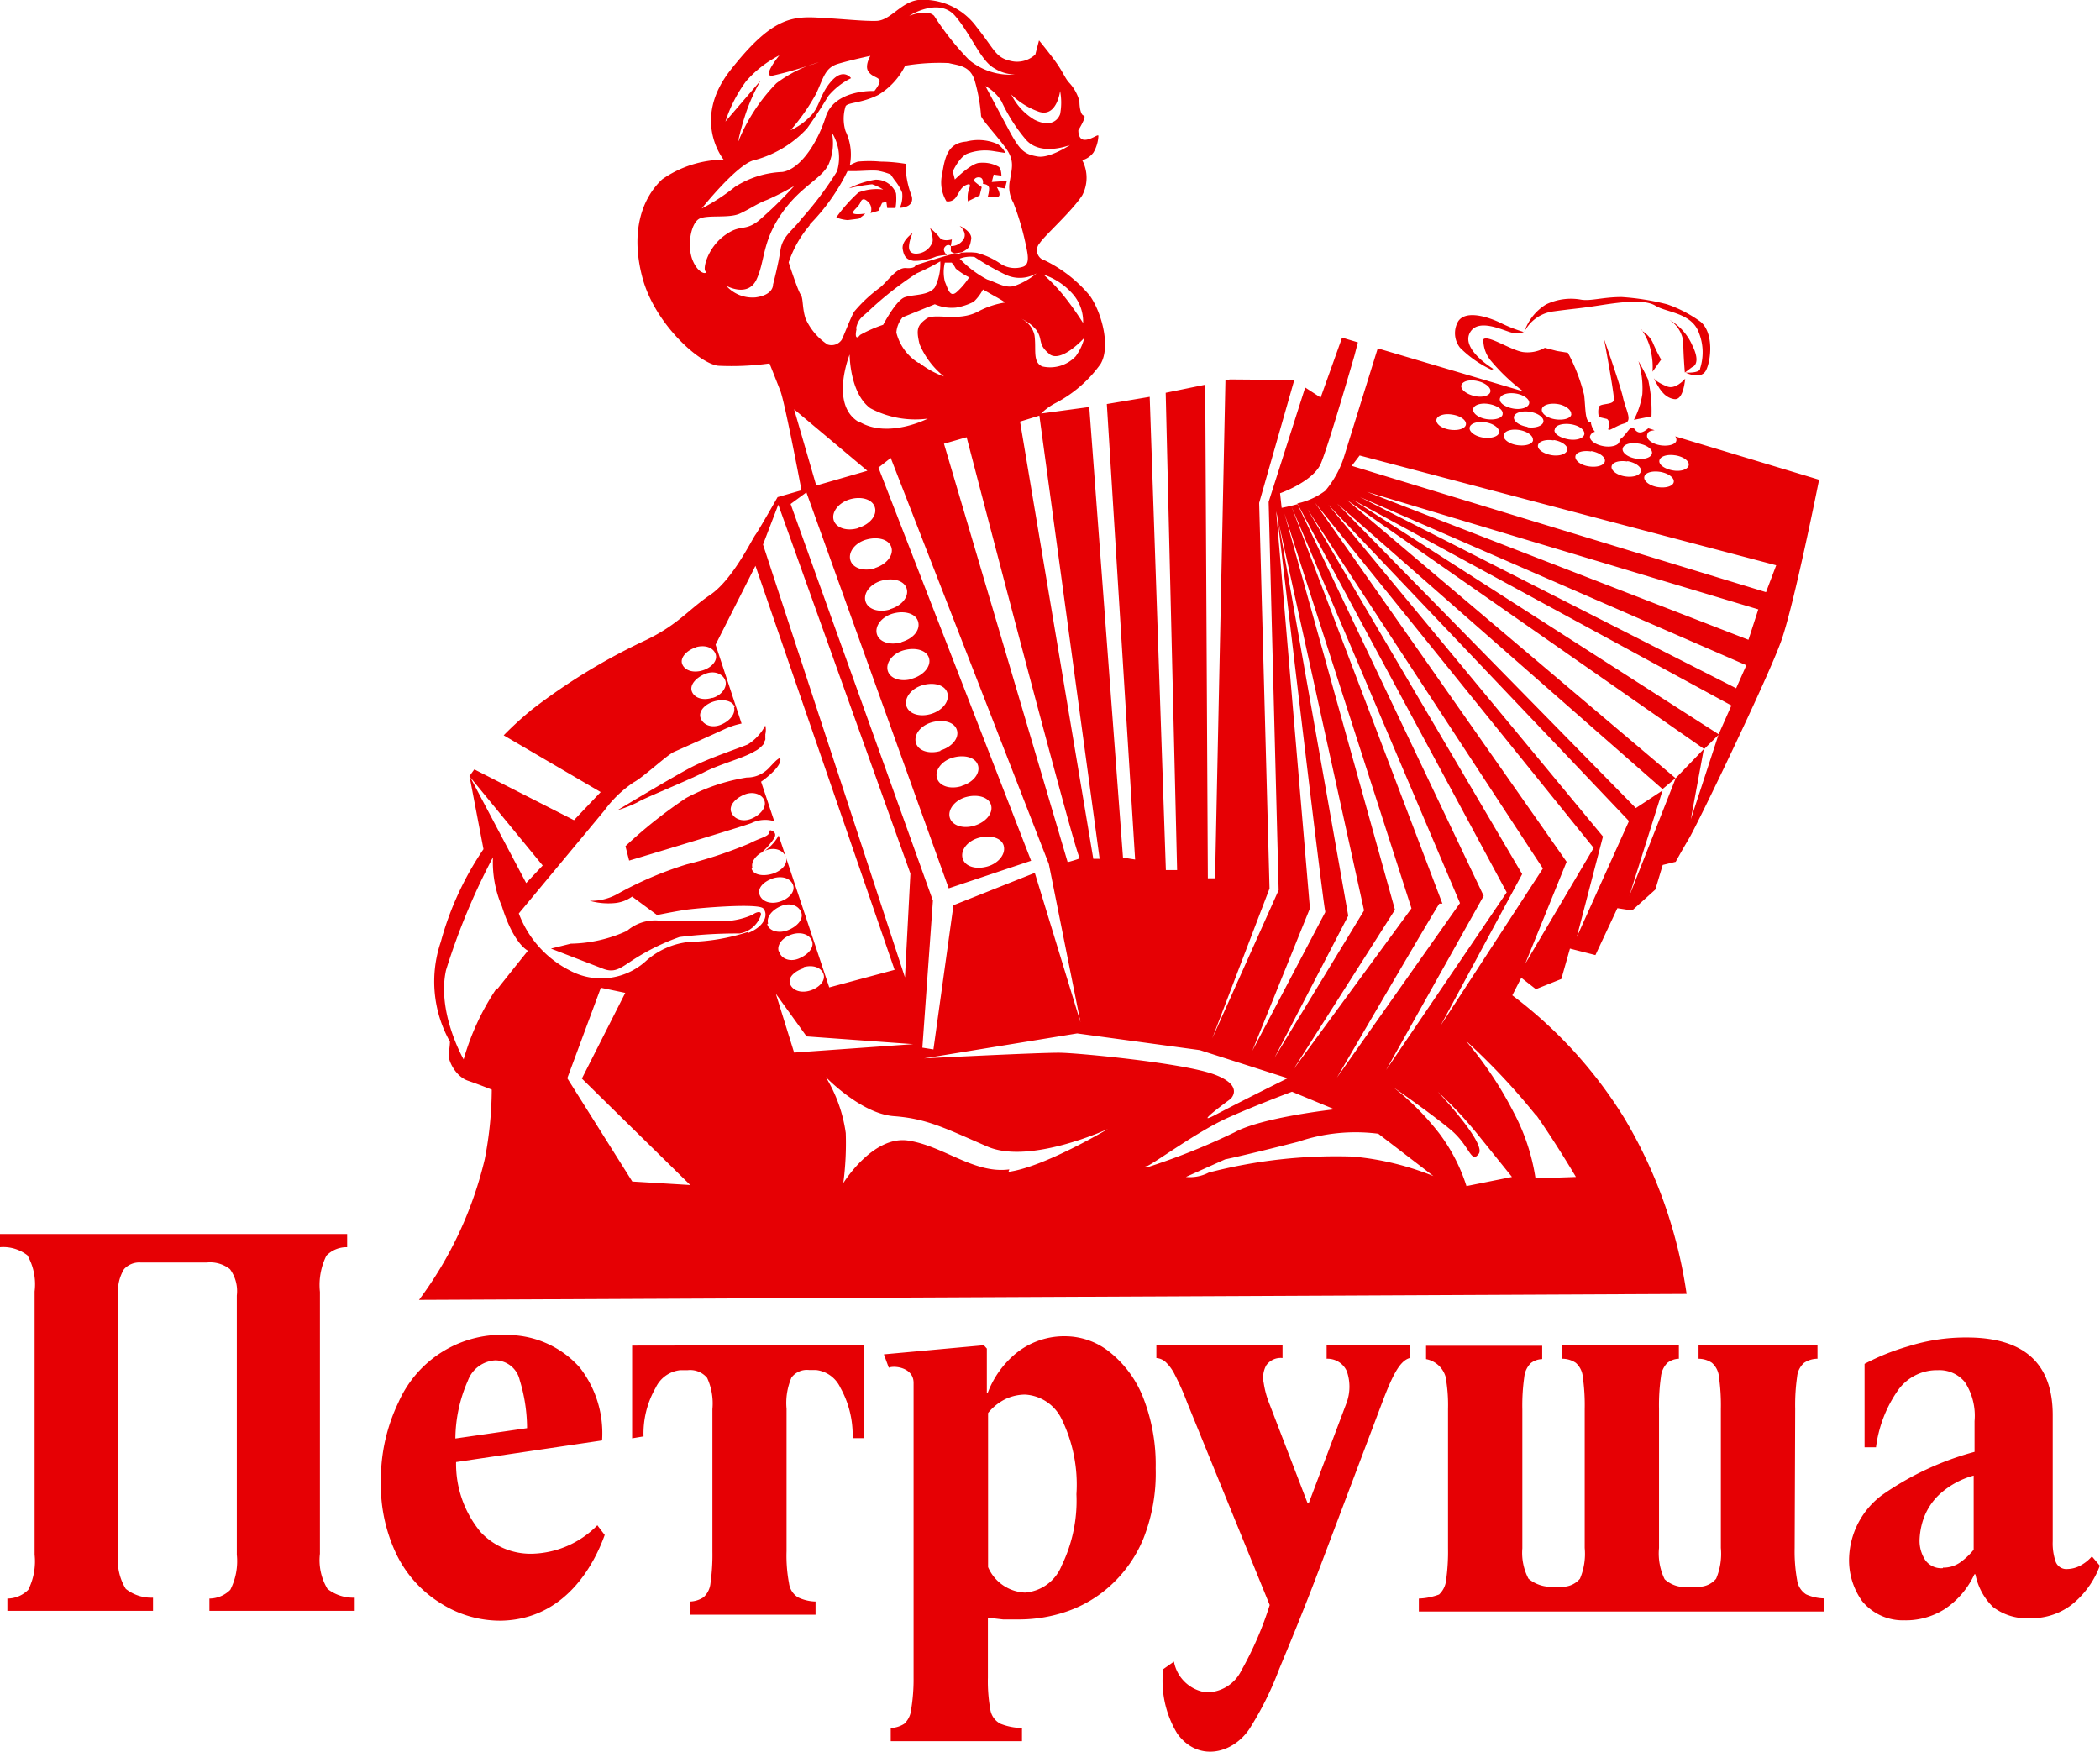 <?xml version="1.0" encoding="UTF-8"?> <svg xmlns="http://www.w3.org/2000/svg" viewBox="0 0 119.53 99.75"> <defs> <style>.cls-1{fill:#e60004;}</style> </defs> <g id="Layer_2" data-name="Layer 2"> <g id="Layer_1-2" data-name="Layer 1"> <path class="cls-1" d="M96.32,19.65A3.13,3.13,0,0,0,95,18.19a1.79,1.79,0,0,1,.81,1.24c0,.74.09,1.78.09,1.78l.41-.31S96.87,20.76,96.32,19.65Z"></path> <path class="cls-1" d="M93,23.9l1-.2a8.1,8.1,0,0,0-.19-2.09,11.37,11.37,0,0,0-.55-1.05,5.38,5.38,0,0,1,.22,1.88A4.67,4.67,0,0,1,93,23.9Z"></path> <path class="cls-1" d="M88.39,17.73c1.24-.17,1.38-.15,2.55-.33s2.63-.4,3.28,0,2.09.4,2.49,1.57a3,3,0,0,1,.06,2c0,.29-.83.24-.83.24s.87.43,1.16-.12.46-2.13-.3-2.77a7.23,7.23,0,0,0-1.92-1,14,14,0,0,0-2.58-.41c-1.06,0-1.75.24-2.3.15a3.25,3.25,0,0,0-2,.27,2.89,2.89,0,0,0-1.24,1.57A2.16,2.16,0,0,1,88.39,17.73Z"></path> <path class="cls-1" d="M95.29,22.72c.44.07.58-.69.63-1.16-.15.16-.59.59-1,.45-.68-.26-.79-.49-.79-.49l.11.23C94.4,22,94.66,22.62,95.29,22.72Z"></path> <path class="cls-1" d="M92.44,24.11c.52-.14.11-.72-.06-1.48S91.3,19.3,91.3,19.3s.6,3.18.56,3.47-.74.18-.85.38a1.14,1.14,0,0,0,0,.59l.46.11s.21.14.09.49S91.92,24.25,92.44,24.11Z"></path> <path class="cls-1" d="M84.9,21.05,85,21s-1.84-1.1-1.34-2.05,2.14,0,2.49,0a1,1,0,0,0,.58-.05,8.28,8.28,0,0,1-1.28-.5c-.67-.33-2-.79-2.45-.11a1.34,1.34,0,0,0,.1,1.5A6.27,6.27,0,0,0,84.9,21.05Z"></path> <path class="cls-1" d="M93.49,18.82l-.11-.08A.21.21,0,0,1,93.49,18.82Z"></path> <path class="cls-1" d="M94.55,20.47a9.67,9.67,0,0,1-.49-1,1.62,1.62,0,0,0-.57-.62A3.19,3.19,0,0,1,94,20.16a3.9,3.9,0,0,1,.06,1Z"></path> <path class="cls-1" d="M48.88,12.45s.47-.32.33-.29-.68.08-.66-.06.33-.34.42-.57.23-.26.48,0a.57.57,0,0,1,.1.6L50,12l.21-.45.24-.06.05.35.47,0A3,3,0,0,0,51,11a1.21,1.21,0,0,0-1.17-.77,5,5,0,0,0-1.51.49,9.82,9.82,0,0,1,1.32-.23,2.87,2.87,0,0,1,.63.3,2.83,2.83,0,0,0-1.41.17,8.61,8.61,0,0,0-1.26,1.42,2.21,2.21,0,0,0,.65.15Z"></path> <path class="cls-1" d="M40,44c.9-.48,2.06-.76,2.81-1.15l.27-.15a1.55,1.55,0,0,0,.24-.19,1.62,1.62,0,0,0,.18-.2.56.56,0,0,1,0-.08.67.67,0,0,0,.06-.12.37.37,0,0,0,0-.11.14.14,0,0,0,0-.06.93.93,0,0,0,0-.13,1.06,1.06,0,0,0,0-.51,2.79,2.79,0,0,1-1,1.08h0l0,0c-.61.25-2.11.75-3.08,1.23s-4.33,2.51-4.33,2.51a6.92,6.92,0,0,0,1.16-.46C36.64,45.45,38.82,44.57,40,44Z"></path> <path class="cls-1" d="M42.84,52.07a4.29,4.29,0,0,1-2.05.36c-.95,0-2,0-3.1,0a2.44,2.44,0,0,0-2,.56,8,8,0,0,1-3.2.73L31.36,54l3,1.16c.68.25,1-.09,1.8-.6a12.61,12.61,0,0,1,2.52-1.22,26.21,26.21,0,0,1,3.41-.2,1.53,1.53,0,0,0,1.2-1C43.4,51.86,43.11,51.87,42.84,52.07Z"></path> <path class="cls-1" d="M95.35,24.84a.3.3,0,0,1,.07.21c0,.24-.44.37-.9.3s-.81-.33-.77-.57.19-.25.43-.29l-.36-.11c-.26.22-.54.38-.78.05s-.43.34-.86.6a.19.19,0,0,1,0,.07c0,.24-.44.38-.9.3s-.81-.32-.78-.56a.37.37,0,0,1,.28-.26,1.12,1.12,0,0,1-.22-.47s0,0,0-.06c-.35,0-.3-.72-.39-1.55a10.14,10.14,0,0,0-.93-2.42l-.62-.1-.69-.18a2,2,0,0,1-1.25.24c-.7-.11-2-1-2.25-.72a1.86,1.86,0,0,0,.46,1.25,11.08,11.08,0,0,0,1.81,1.71l-8.28-2.45-1.9,6.11a5.64,5.64,0,0,1-1.09,2,4.09,4.09,0,0,1-1.59.72L85.76,50.8,78.9,60.91,84.45,51,73.85,28.7c-.5.14-.9.21-.9.21l-.09-.83s1.88-.66,2.32-1.69,1.92-6.17,1.92-6.17l.19-.73-.9-.27-1.22,3.41-.88-.57-2.08,6.51.57,22.1L69,59.11l3.26-8.53-.59-21.95,2-7L70,21.6l-.25.06L69.16,50,68.75,50,68.6,21.9l-2.25.46L67,49.53l-.64,0-.92-26.94L63,23l1.61,25.93-.69-.11L62,23.17l-2.74.37a3.43,3.43,0,0,1,.81-.59,7.25,7.25,0,0,0,2.58-2.24c.58-1,.05-2.94-.62-3.88a7.74,7.74,0,0,0-2.55-2,.6.6,0,0,1-.29-1c.25-.4,1.84-1.82,2.41-2.71a2.15,2.15,0,0,0,0-2,1.16,1.16,0,0,0,.64-.44,2.07,2.07,0,0,0,.28-.94c0-.14-.41.23-.79.22s-.35-.55-.35-.55.5-.8.31-.83-.25-.53-.25-.82a2.5,2.5,0,0,0-.61-1.08c-.2-.23-.34-.59-.69-1.09s-1-1.29-1-1.29l-.21.8a1.51,1.51,0,0,1-1.39.37c-.88-.19-.91-.63-1.95-1.93A3.75,3.75,0,0,0,52.25,0c-1,.14-1.56,1.17-2.37,1.19S48.05,1.08,46.49,1s-2.69.16-4.92,3-.38,5.09-.38,5.09a6.18,6.18,0,0,0-3.5,1.12c-1.16,1.09-1.82,3-1.12,5.61s3.23,4.88,4.31,5a15.77,15.77,0,0,0,2.92-.13s.38.95.62,1.57,1.06,4.91,1.2,5.65l-1.36.39S43.2,30.17,43,30.44,41.7,33,40.43,33.86s-1.82,1.69-3.67,2.58a34.56,34.56,0,0,0-6.43,3.91,19,19,0,0,0-1.66,1.51l5.52,3.23-1.52,1.6L27,43.8c-.18.24-.28.39-.28.39l4.17,5.08-.94,1-3.23-6.11.8,4.18a17.54,17.54,0,0,0-2.43,5.28,7,7,0,0,0,.52,5.68s0,.25-.07.65.39,1.33,1.09,1.57,1.36.51,1.36.51A21.29,21.29,0,0,1,27.59,66a21.85,21.85,0,0,1-3.74,8L96,73.66a27.07,27.07,0,0,0-3.54-10,25.49,25.49,0,0,0-6.38-7l.51-1,.83.65,1.45-.58L89.36,54l1.45.37,1.25-2.67.84.13,1.32-1.19.42-1.4.74-.18s.29-.54.77-1.35,4.5-9.15,5.24-11.24,2.15-9.16,2.15-9.16Zm0,1.08c.46.07.81.32.77.56s-.44.38-.9.3-.81-.32-.77-.56S94.88,25.85,95.34,25.92Zm-.86.94c.47.08.81.33.78.57s-.44.37-.9.3-.81-.33-.78-.57S94,26.79,94.48,26.86Zm-1.23-1.61c.46.07.81.32.77.56s-.44.37-.9.3-.81-.33-.77-.57S92.79,25.17,93.25,25.25Zm-.63,1c.46.08.81.33.77.57s-.44.37-.9.3-.81-.33-.77-.57S92.16,26.2,92.62,26.27Zm-2.06-.57c.46.08.81.33.78.57s-.44.37-.91.3-.8-.33-.77-.57S90.1,25.63,90.56,25.7Zm-3.62-1.38c-.47-.07-.81-.32-.78-.56s.44-.37.9-.3.81.32.78.56S87.4,24.39,86.94,24.32Zm.31.74c0,.24-.43.37-.9.3s-.81-.33-.77-.57.44-.37.9-.29S87.29,24.82,87.25,25.06Zm2.18-1.47c0,.24-.44.37-.91.3s-.8-.33-.77-.57.44-.37.9-.3S89.46,23.35,89.43,23.59Zm-1,1.48c.46.07.81.33.77.56s-.44.38-.9.3-.81-.32-.77-.56S88,25,88.42,25.07Zm.06-.6c0-.24.44-.37.91-.3s.8.32.77.56-.44.38-.9.3S88.45,24.71,88.48,24.47ZM86.27,22.4c.46.07.81.33.77.56s-.44.38-.9.3-.81-.32-.77-.56S85.81,22.33,86.27,22.4Zm-.74,1.16c0,.24-.44.37-.91.3s-.8-.33-.77-.57.44-.37.9-.29S85.56,23.32,85.53,23.56Zm-.21,1.05c0,.23-.44.37-.9.3s-.81-.33-.77-.57.44-.37.9-.3S85.36,24.37,85.32,24.61Zm-1.23-2.92c.46.1.79.38.74.61s-.46.35-.92.24-.79-.38-.73-.61S83.64,21.59,84.09,21.69ZM82.66,23.6c.47.07.81.32.78.56s-.44.37-.91.3-.8-.32-.77-.56S82.2,23.52,82.66,23.6Zm.44,27.81-7,9.93s5.66-9.71,5.83-9.9h.17l-8.59-22.6Zm-2.76.3-6.72,9.17,5.78-9.09L73.11,29.23Zm-5.78,0-1.92-22.6,5,22.72-5.1,8.39,4.2-8.09-4.07-23s2.65,22.5,2.76,22.74c0,0,0,.06,0,.06l-4.15,7.89Zm-6.27,8.07,5,1.6s-2.7,1.34-4.1,2.08.85-.9.85-.9.83-.75-.94-1.4-7.67-1.21-8.74-1.23-7.76.32-7.76.32l8.71-1.42ZM55.47,47c-.65.2-1.28,0-1.41-.46s.3-1,.94-1.17,1.28,0,1.41.46S56.12,46.8,55.47,47Zm1.66,1.15c.13.46-.29,1-.94,1.18s-1.27,0-1.4-.47.29-1,.94-1.17S57,47.69,57.13,48.14Zm-2.4-3.4c-.65.2-1.27,0-1.4-.46s.29-1,.94-1.17,1.27,0,1.4.46S55.38,44.55,54.73,44.74Zm-1.2-2c-.64.19-1.27,0-1.4-.47s.29-1,.94-1.17,1.27,0,1.4.46S54.18,42.52,53.53,42.72ZM53,40.64c-.65.2-1.28,0-1.41-.46s.29-1,.94-1.18,1.28,0,1.4.47S53.63,40.45,53,40.64Zm-1.06-2c-.65.2-1.28,0-1.41-.46s.29-1,.94-1.17,1.28,0,1.41.46S52.57,38.44,51.93,38.63Zm-.62-2.08c-.65.19-1.28,0-1.41-.47s.3-1,.94-1.17,1.28,0,1.41.47S52,36.35,51.31,36.55Zm-.65-1.87c-.65.2-1.28,0-1.41-.47s.3-1,.94-1.17,1.28,0,1.41.47S51.31,34.49,50.66,34.68Zm-.87-2.34c-.64.19-1.27,0-1.4-.47s.29-1,.94-1.17,1.27,0,1.4.46S50.44,32.14,49.79,32.34Zm-.94-2.29c-.65.2-1.28,0-1.41-.46s.3-1,.94-1.18,1.28,0,1.41.47S49.49,29.86,48.85,30.05Zm0-6.05c-1.64-1-.5-3.83-.5-3.83s0,2.2,1.18,3.06a5.45,5.45,0,0,0,3.27.59S50.53,25,48.9,24Zm-.14-5.29c.14-.62.38-.68.71-1a19.21,19.21,0,0,1,2.75-2.16,12.66,12.66,0,0,0,1.34-.68,3,3,0,0,1-.31,1.48c-.36.48-1.21.39-1.71.56s-1.23,1.57-1.23,1.57a7.51,7.51,0,0,0-1.32.58C48.82,19.26,48.62,19.32,48.76,18.71Zm3.56,1.94a2.85,2.85,0,0,1-1.26-1.73,1.51,1.51,0,0,1,.36-.87l1.83-.74a2.38,2.38,0,0,0,1.21.19,3.42,3.42,0,0,0,1-.33,2.63,2.63,0,0,0,.53-.7l.7.4c.27.14.57.34.57.34a4.77,4.77,0,0,0-1.5.49c-1.17.65-2.51.07-3,.44s-.59.57-.38,1.44a4.68,4.68,0,0,0,1.39,1.84A4.81,4.81,0,0,1,52.32,20.65Zm2.87-4.85a4.15,4.15,0,0,1-.7.82c-.38.33-.49-.18-.67-.6a2.28,2.28,0,0,1,0-1.08l.39,0a1.61,1.61,0,0,1,.23.34A4,4,0,0,0,55.19,15.8Zm-.56-1.07a1.68,1.68,0,0,1,.88-.11,15.22,15.22,0,0,0,1.75,1A1.9,1.9,0,0,0,59,15.56a4,4,0,0,1-1.3.73c-.54.11-.92-.19-1.51-.38A6,6,0,0,1,54.63,14.73Zm.43,10.15c.59,2.26,6.23,23.9,6.43,23.93s-.68.26-.68.26L53.73,25.26Zm7.57,24-.36,0L58.06,24l1.1-.34ZM61,16.67a2.39,2.39,0,0,1,.65,1.72,17.23,17.23,0,0,0-1.14-1.6,9.27,9.27,0,0,0-1.12-1.16A3.83,3.83,0,0,1,61,16.67Zm-1.28,3.48c.68.55,2-.92,2-.92a3,3,0,0,1-.49,1.05,2,2,0,0,1-1.9.58c-.58-.24-.33-1-.45-1.79a1.38,1.38,0,0,0-.93-1l-.1,0,.1,0A2.37,2.37,0,0,1,59,18.8C59.37,19.35,59.05,19.6,59.73,20.15Zm1.35-12s-1.27.88-2,.76-1-.3-1.63-1.48S56.09,4.9,56.09,4.9a2.45,2.45,0,0,1,.92.88,9.58,9.58,0,0,0,1.35,2.13C59.25,9,61.08,8.19,61.08,8.19ZM59.16,6.37c1,.3,1.18-1.19,1.18-1.19a3.53,3.53,0,0,1,0,1.32c-.16.42-.63.74-1.47.31a3.44,3.44,0,0,1-1.31-1.43A4.26,4.26,0,0,0,59.16,6.37ZM54.36.9c.93,1.08,1.47,2.59,2.26,3a2.23,2.23,0,0,0,1.16.34,3.64,3.64,0,0,1-2.61-.82,15.45,15.45,0,0,1-2-2.52c-.41-.41-1.42,0-1.42,0S53.42-.18,54.36.9ZM42.47,4.62a6.32,6.32,0,0,1,1.89-1.47s-1,1.22-.41,1.16A19.9,19.9,0,0,0,46,3.74c.37-.13.6-.19.6-.19s-.25.09-.6.19a7.37,7.37,0,0,0-1.81,1A10.24,10.24,0,0,0,42,8.11a15,15,0,0,1,.51-1.83,10.83,10.83,0,0,1,.78-1.69l-2,2.33A8,8,0,0,1,42.47,4.62Zm.38,4.52a6.28,6.28,0,0,0,3.08-1.82c.71-1,.92-1.38,1.23-1.87a4,4,0,0,1,1.28-1s-.43-.61-1.12.17-.65,1.51-1.25,2.05A3.42,3.42,0,0,1,45,7.41,11.49,11.49,0,0,0,46.47,5.3c.42-.92.5-1.45,1.24-1.67s1.83-.45,1.83-.45-.32.54-.13.86.53.33.64.5-.28.64-.28.64S47.5,5.07,47,6.65s-1.5,3-2.47,3.14a5.39,5.39,0,0,0-2.7.85,11.14,11.14,0,0,1-1.89,1.23S41.85,9.47,42.85,9.14Zm-2.7,6.3c.16.17-.37.23-.72-.61s-.1-2.17.4-2.39,1.67,0,2.28-.28,1-.58,1.55-.78a14.57,14.57,0,0,0,1.54-.79,21.56,21.56,0,0,1-2.05,2c-.81.61-1,.14-1.93.83S40,15.26,40.15,15.44ZM44,16.2s.05.59-1,.73a2,2,0,0,1-1.66-.66s1.23.69,1.72-.36.31-2.11,1.4-3.71,2.31-2,2.71-2.86a3,3,0,0,0,.18-1.79,2.68,2.68,0,0,1,.29,2.21,19,19,0,0,1-2,2.67c-.53.71-1.1,1-1.22,1.82S44,16.2,44,16.2Zm2.07-3.4a11.48,11.48,0,0,0,2.17-3.06h.48c.28,0,1.1-.07,1.34,0a3.58,3.58,0,0,1,.63.19l.24.34a2.77,2.77,0,0,1,.42.7,1.66,1.66,0,0,1-.13.86s.86,0,.67-.68a5,5,0,0,1-.32-1.32,1.66,1.66,0,0,0,0-.5,9.23,9.23,0,0,0-1.45-.13,7.09,7.09,0,0,0-1.29,0,2.4,2.4,0,0,0-.46.21,3.07,3.07,0,0,0-.24-1.94,2.37,2.37,0,0,1,0-1.42c.12-.23.88-.16,1.85-.64a4,4,0,0,0,1.54-1.67A11.72,11.72,0,0,1,54,3.59c.55.14,1.22.14,1.48,1a9.77,9.77,0,0,1,.36,2c0,.2,1.21,1.47,1.55,2.06s.19,1,.1,1.59a1.81,1.81,0,0,0,.19,1.3,15,15,0,0,1,.67,2.22c.14.66.33,1.32-.17,1.44A1.48,1.48,0,0,1,56.93,15a4.35,4.35,0,0,0-1.34-.61,3.81,3.81,0,0,0-.88,0,.67.67,0,0,1-.41.07,3,3,0,0,0-.4.09c-.44.12-1.79.55-1.79.55s0,.2-.55.16-1.07.81-1.5,1.13a8.27,8.27,0,0,0-1.44,1.35c-.19.31-.59,1.37-.71,1.6a.7.7,0,0,1-.81.27,3.46,3.46,0,0,1-1.25-1.48c-.2-.62-.12-1.15-.28-1.37s-.68-1.82-.68-1.82A6.36,6.36,0,0,1,46.11,12.8Zm-.87,10.5,4.17,3.5-2.91.84Zm.7,4.73L54,50.57,58.69,49,50,26.62l.7-.55,9,23.12,1.8,9-2.6-8.5-4.63,1.84-1.14,8.21-.63-.1.6-8.37L45,28.69Zm-1.6.7,7.52,21-.31,5.91L43.43,31Zm-4.71,8.12c.52-.16,1,0,1.14.38s-.24.79-.76.94-1,0-1.14-.37S39.11,37,39.63,36.85Zm.93,2.88c-.52.16-1,0-1.14-.37s.24-.79.76-1,1,0,1.14.37S41.08,39.58,40.56,39.73Zm1.26.53c.1.37-.24.79-.76,1s-1,0-1.14-.38.23-.79.76-.95S41.71,39.89,41.82,40.26Zm-13.51,16a14.23,14.23,0,0,0-1.88,4.05s-1.54-2.68-1-5.09a37.65,37.65,0,0,1,2.67-6.42,6.33,6.33,0,0,0,.51,2.8c.68,2.17,1.48,2.52,1.48,2.52S29.45,54.86,28.31,56.3Zm7.72,11-3.7-5.88,1.91-5.15,1.39.29L33.12,61.4l6.17,6.06Zm6.56-14.2a11.49,11.49,0,0,1-3.32.56,4.34,4.34,0,0,0-2.5,1.12,3.78,3.78,0,0,1-4.31.5A6,6,0,0,1,29.53,52l4.87-5.86a6.64,6.64,0,0,1,1.66-1.6c.57-.3,1.9-1.56,2.31-1.74s2.24-1,2.91-1.31a4.24,4.24,0,0,1,.93-.3L40.73,36.7,43,32.21l7.92,23-3.72,1-2.88-8.65a2.47,2.47,0,0,1-1,1,4.1,4.1,0,0,0,.73-.82c.25-.4-.22-.48-.22-.48l-.07.19c-.08.18-.52.26-1.09.56a24.69,24.69,0,0,1-3.6,1.2,20.39,20.39,0,0,0-3.87,1.65,3.08,3.08,0,0,1-1.63.42,3.93,3.93,0,0,0,1.41.13,2,2,0,0,0,1-.37l1.42,1.05s.93-.19,1.57-.29,4.2-.41,4.48-.08S43.56,52.72,42.59,53.11Zm3.18,2c.52-.15,1,0,1.14.38s-.24.79-.76.95-1,0-1.14-.38S45.25,55.27,45.77,55.11Zm-1.41-.92c-.11-.36.24-.79.76-.95s1,0,1.14.38-.24.79-.76,1S44.46,54.56,44.36,54.19ZM44,50c.53-.16,1,0,1.14.38s-.24.79-.76.95-1,0-1.14-.38S43.43,50.2,44,50Zm-1.17-.59c-.11-.36.23-.79.76-1s1,0,1.14.38-.24.79-.76.95S42.88,49.82,42.78,49.45Zm.89,3.16c-.11-.36.23-.79.76-1s1,0,1.13.38-.23.79-.76,1S43.77,53,43.67,52.61Zm.44,4L45.91,59l6.07.44-6.78.48Zm13.29,10c-2,.27-3.73-1.33-5.75-1.64S48,67.35,48,67.35a17.33,17.33,0,0,0,.14-2.85A8.3,8.3,0,0,0,47,61.31s2,2.09,3.88,2.23,2.9.68,5.32,1.73,6.86-1,6.86-1S59.44,66.44,57.4,66.71Zm7.74-.18s0,0,.09,0c.53-.24,2.91-2,4.61-2.76s3.65-1.48,3.65-1.48l2.42,1s-4.13.45-5.69,1.31a38.5,38.5,0,0,1-5,2ZM77,65.84a28.87,28.87,0,0,0-8.2.91A2.31,2.31,0,0,1,67.5,67l2.23-1s1-.2,4.15-1a10.15,10.15,0,0,1,4.57-.46l3.14,2.41A16,16,0,0,0,77,65.84Zm6.47,1.68a10,10,0,0,0-1.55-3,14.8,14.8,0,0,0-2.61-2.62s2.2,1.52,3.28,2.43,1.14,1.95,1.58,1.35-2.33-3.53-2.33-3.53a23.18,23.18,0,0,1,2.4,2.59L86.06,67Zm4-4C88.62,65.17,89.7,67,89.7,67l-2.3.08a11.67,11.67,0,0,0-1.23-3.73,21.29,21.29,0,0,0-2.74-4.11A37.44,37.44,0,0,1,87.44,63.51ZM82,58.38l4.64-8.62L74.43,29,87.82,49.44Zm4.81-3.51,2.36-5.81L74.85,28.62,90.71,48.27Zm2.94-1.53,1.49-5.72L75.61,28.74l17.11,18Zm8.07-11.53-1.58,4.83.74-4-1.6,1.66L92.74,51l1.89-6L93.11,46l-17-17.33L94.63,44.92l.74-.62L76.66,28.46,97,42.64l.84-.83L77,28.45,98.55,40.16Zm1-2.63L77.4,28.29l22,9.58Zm.7-2.76L77.8,28l22.28,6.69Zm1-2.71L76.94,26.52l.45-.59,23.71,6.25Z"></path> <path class="cls-1" d="M43.2,44.12a1.63,1.63,0,0,1-.69.14,10.93,10.93,0,0,0-3.46,1.17,26.71,26.71,0,0,0-3.45,2.74l.21.82s6.14-1.84,6.95-2.13a1.78,1.78,0,0,1,1.31-.11l-.75-2.25a4.41,4.41,0,0,0,.39-.3c.93-.78.68-1.06.68-1.06a1.62,1.62,0,0,0-.24.18h0l-.11.11-.2.21a1.83,1.83,0,0,1-.64.48Zm.32,1.49c.1.36-.24.79-.76,1s-1,0-1.14-.38.24-.79.76-1S43.42,45.24,43.52,45.61Z"></path> <path class="cls-1" d="M55.28,13.61c.06-.44-.66-.75-.66-.75s.47.37.22.77a.83.83,0,0,1-.72.38l0,.29a.43.43,0,0,0,.22.13l.41-.07h0C55.2,14.13,55.21,14,55.28,13.61Z"></path> <path class="cls-1" d="M53.78,14.06c.18-.22.34-.05.34-.05l.06-.38s-.5.16-.7-.11a2.85,2.85,0,0,0-.54-.53s.24.63.11.85a1,1,0,0,1-.9.6c-.52,0-.41-.46-.38-.65a3.05,3.05,0,0,1,.17-.52s-.63.44-.56.9.24.62.62.68a3.12,3.12,0,0,0,1.27-.24,2.72,2.72,0,0,1,.63-.09S53.61,14.27,53.78,14.06Z"></path> <path class="cls-1" d="M54.39,11.26c.23-.31.28-.6.63-.74s.11.22.07.5a1.83,1.83,0,0,0,0,.44l.67-.33.12-.48a4.73,4.73,0,0,1-.39-.3c-.12-.12.05-.29.28-.25s.18.37.18.37.33,0,.35.25a1.69,1.69,0,0,1-.08.48,1.82,1.82,0,0,0,.58,0c.24-.06-.06-.55-.06-.55l.46.08.11-.43-.86.06.11-.42L57,10s0-.4-.16-.51a1.87,1.87,0,0,0-1.07-.22c-.48,0-1.42.95-1.42.95l-.12-.46s.35-.78.8-1a2.87,2.87,0,0,1,1.5-.16l.7.11a1.33,1.33,0,0,0-.45-.51A2.73,2.73,0,0,0,55,8.06c-1,.08-1.21.79-1.37,1.84a2.08,2.08,0,0,0,.24,1.56A.54.54,0,0,0,54.39,11.26Z"></path> <path class="cls-1" d="M18.21,88.45a3.17,3.17,0,0,0,.43,2,2.38,2.38,0,0,0,1.55.5v.75H11.92V91a1.69,1.69,0,0,0,1.19-.5,3.59,3.59,0,0,0,.37-2V73.75a2.11,2.11,0,0,0-.39-1.5,1.83,1.83,0,0,0-1.31-.38H8a1.17,1.17,0,0,0-.94.38,2.39,2.39,0,0,0-.33,1.5v14.7a3.11,3.11,0,0,0,.43,2,2.35,2.35,0,0,0,1.55.5v.75H.42V91a1.69,1.69,0,0,0,1.19-.5,3.61,3.61,0,0,0,.36-2V73.52a3.33,3.33,0,0,0-.41-2.06A2.25,2.25,0,0,0,0,71v-.75H19.76V71a1.6,1.6,0,0,0-1.18.48,3.74,3.74,0,0,0-.37,2.06Z"></path> <path class="cls-1" d="M34,86.83a5.39,5.39,0,0,1-3.75,1.62,3.89,3.89,0,0,1-2.88-1.22,6.07,6.07,0,0,1-1.41-4L34.27,82A6.08,6.08,0,0,0,33,77.85,5.52,5.52,0,0,0,29,76a6.44,6.44,0,0,0-6.32,3.83,10.1,10.1,0,0,0-1,4.48,9.12,9.12,0,0,0,.91,4.22,6.72,6.72,0,0,0,2.48,2.73,6.3,6.3,0,0,0,3.48,1c3.76-.09,5.34-3.41,5.87-4.88ZM26.63,78.6a1.77,1.77,0,0,1,1.56-1.16,1.44,1.44,0,0,1,1.39,1.12A9.43,9.43,0,0,1,30,81.3l-4.08.59A8.31,8.31,0,0,1,26.63,78.6Z"></path> <path class="cls-1" d="M49.17,76.58v5.29h-.64a5.55,5.55,0,0,0-.7-2.88,1.74,1.74,0,0,0-1.39-1h-.39a1.1,1.1,0,0,0-1,.43,3.67,3.67,0,0,0-.28,1.78V88.3a8.43,8.43,0,0,0,.14,1.83,1.11,1.11,0,0,0,.51.8,2.45,2.45,0,0,0,1,.24v.75H39.28v-.75a1.49,1.49,0,0,0,.76-.24,1.23,1.23,0,0,0,.4-.8,11.64,11.64,0,0,0,.11-1.83V80.22a3.5,3.5,0,0,0-.3-1.78A1.26,1.26,0,0,0,39.14,78h-.42a1.75,1.75,0,0,0-1.4,1,5.22,5.22,0,0,0-.69,2.77l-.65.11V76.6Z"></path> <path class="cls-1" d="M58.17,98.37v.75H50.7v-.75a1.53,1.53,0,0,0,.77-.24,1.27,1.27,0,0,0,.39-.8A10.53,10.53,0,0,0,52,95.5V78.72c0-.88-1.11-1-1.41-.86l-.28-.76L56,76.58l.17.19s0,1.86,0,2.52h.05A5.37,5.37,0,0,1,57.88,77a4.36,4.36,0,0,1,2.8-.93A4.07,4.07,0,0,1,63.2,77a6.22,6.22,0,0,1,1.88,2.59,10.45,10.45,0,0,1,.7,4,10.09,10.09,0,0,1-.7,4,7.45,7.45,0,0,1-1.85,2.65,7.12,7.12,0,0,1-2.49,1.49,8.4,8.4,0,0,1-2.65.46c-.38,0-.72,0-1,0l-.86-.1V95.5a9.12,9.12,0,0,0,.14,1.83,1.09,1.09,0,0,0,.58.8A3.45,3.45,0,0,0,58.17,98.37Zm.17-7.71a2.44,2.44,0,0,0,2.09-1.54,8.43,8.43,0,0,0,.84-4.06,8.48,8.48,0,0,0-.84-4.27,2.46,2.46,0,0,0-2.09-1.4,2.66,2.66,0,0,0-1.1.25,2.94,2.94,0,0,0-1,.8v8.77A2.4,2.4,0,0,0,58.34,90.66Z"></path> <path class="cls-1" d="M102.15,88.12a9.12,9.12,0,0,0,.14,1.83,1.15,1.15,0,0,0,.51.81,2.63,2.63,0,0,0,1,.23v.75H80.76V91a3.66,3.66,0,0,0,1.15-.23,1.28,1.28,0,0,0,.4-.81,11.64,11.64,0,0,0,.11-1.83V80.21a9,9,0,0,0-.14-1.84,1.43,1.43,0,0,0-1.11-1v-.76h6.61v.76a1.11,1.11,0,0,0-.65.23,1.29,1.29,0,0,0-.37.79,11.43,11.43,0,0,0-.11,1.84v7.91A3.17,3.17,0,0,0,87,89.87a2,2,0,0,0,1.37.46h.56a1.3,1.3,0,0,0,1-.46,3.63,3.63,0,0,0,.27-1.75V80.21a11.43,11.43,0,0,0-.11-1.84,1.2,1.2,0,0,0-.4-.79,1.37,1.37,0,0,0-.76-.23v-.76h6.63v.76a1.11,1.11,0,0,0-.65.23,1.29,1.29,0,0,0-.37.79,11.43,11.43,0,0,0-.11,1.84v7.91a3.34,3.34,0,0,0,.32,1.78,1.69,1.69,0,0,0,1.37.43h.56a1.28,1.28,0,0,0,1-.46,3.63,3.63,0,0,0,.27-1.75V80.21a11.43,11.43,0,0,0-.11-1.84,1.2,1.2,0,0,0-.4-.79,1.37,1.37,0,0,0-.76-.23v-.76h6.77v.76a1.37,1.37,0,0,0-.76.23,1.2,1.2,0,0,0-.4.79,11.43,11.43,0,0,0-.11,1.84Z"></path> <path class="cls-1" d="M108.39,92.24A3,3,0,0,1,106,91.16a4,4,0,0,1-.75-2.51,4.65,4.65,0,0,1,1.86-3.53,16.72,16.72,0,0,1,5.28-2.47V80.9a3.51,3.51,0,0,0-.55-2.22,1.88,1.88,0,0,0-1.54-.68A2.71,2.71,0,0,0,108,79.19a7.27,7.27,0,0,0-1.22,3.2h-.65V77.64a13.11,13.11,0,0,1,2.49-1,10.87,10.87,0,0,1,3.34-.5c3.25,0,4.88,1.48,4.88,4.42v7.18a3.21,3.21,0,0,0,.17,1.17.65.65,0,0,0,.67.41,1.68,1.68,0,0,0,.64-.15,2.32,2.32,0,0,0,.75-.57l.45.53a5.08,5.08,0,0,1-1.64,2.25,3.75,3.75,0,0,1-2.31.74,3.17,3.17,0,0,1-2.13-.64,3.53,3.53,0,0,1-1-1.86h-.06a4.76,4.76,0,0,1-1.72,2A4.13,4.13,0,0,1,108.39,92.24Zm2.2-3a1.65,1.65,0,0,0,1-.31,3.91,3.91,0,0,0,.75-.71V84a4.69,4.69,0,0,0-2,1.12,3.52,3.52,0,0,0-.87,1.38,4.14,4.14,0,0,0-.21,1.16,2,2,0,0,0,.33,1.16A1.12,1.12,0,0,0,110.59,89.27Z"></path> <path class="cls-1" d="M75.51,76.59v.76a1.2,1.2,0,0,1,1.15.71,2.67,2.67,0,0,1,0,1.76l-2.17,5.76h-.06l-2.19-5.7a5.19,5.19,0,0,1-.31-1.15,1.45,1.45,0,0,1,.14-1,1,1,0,0,1,.93-.42v-.76H65.82v.76a.86.86,0,0,1,.53.23,2.47,2.47,0,0,1,.51.7,14.69,14.69,0,0,1,.71,1.6l4.7,11.53a19.48,19.48,0,0,1-1.62,3.74,2.2,2.2,0,0,1-2,1.23,2.16,2.16,0,0,1-1.83-1.75l-.61.43a5.77,5.77,0,0,0,.8,3.67c1.15,1.6,3.12,1.19,4.1-.26a18.25,18.25,0,0,0,1.69-3.39c.64-1.54,1.45-3.49,2.35-5.88l3.5-9.26c.57-1.51,1-2.43,1.59-2.59v-.76Z"></path> </g> </g> </svg> 